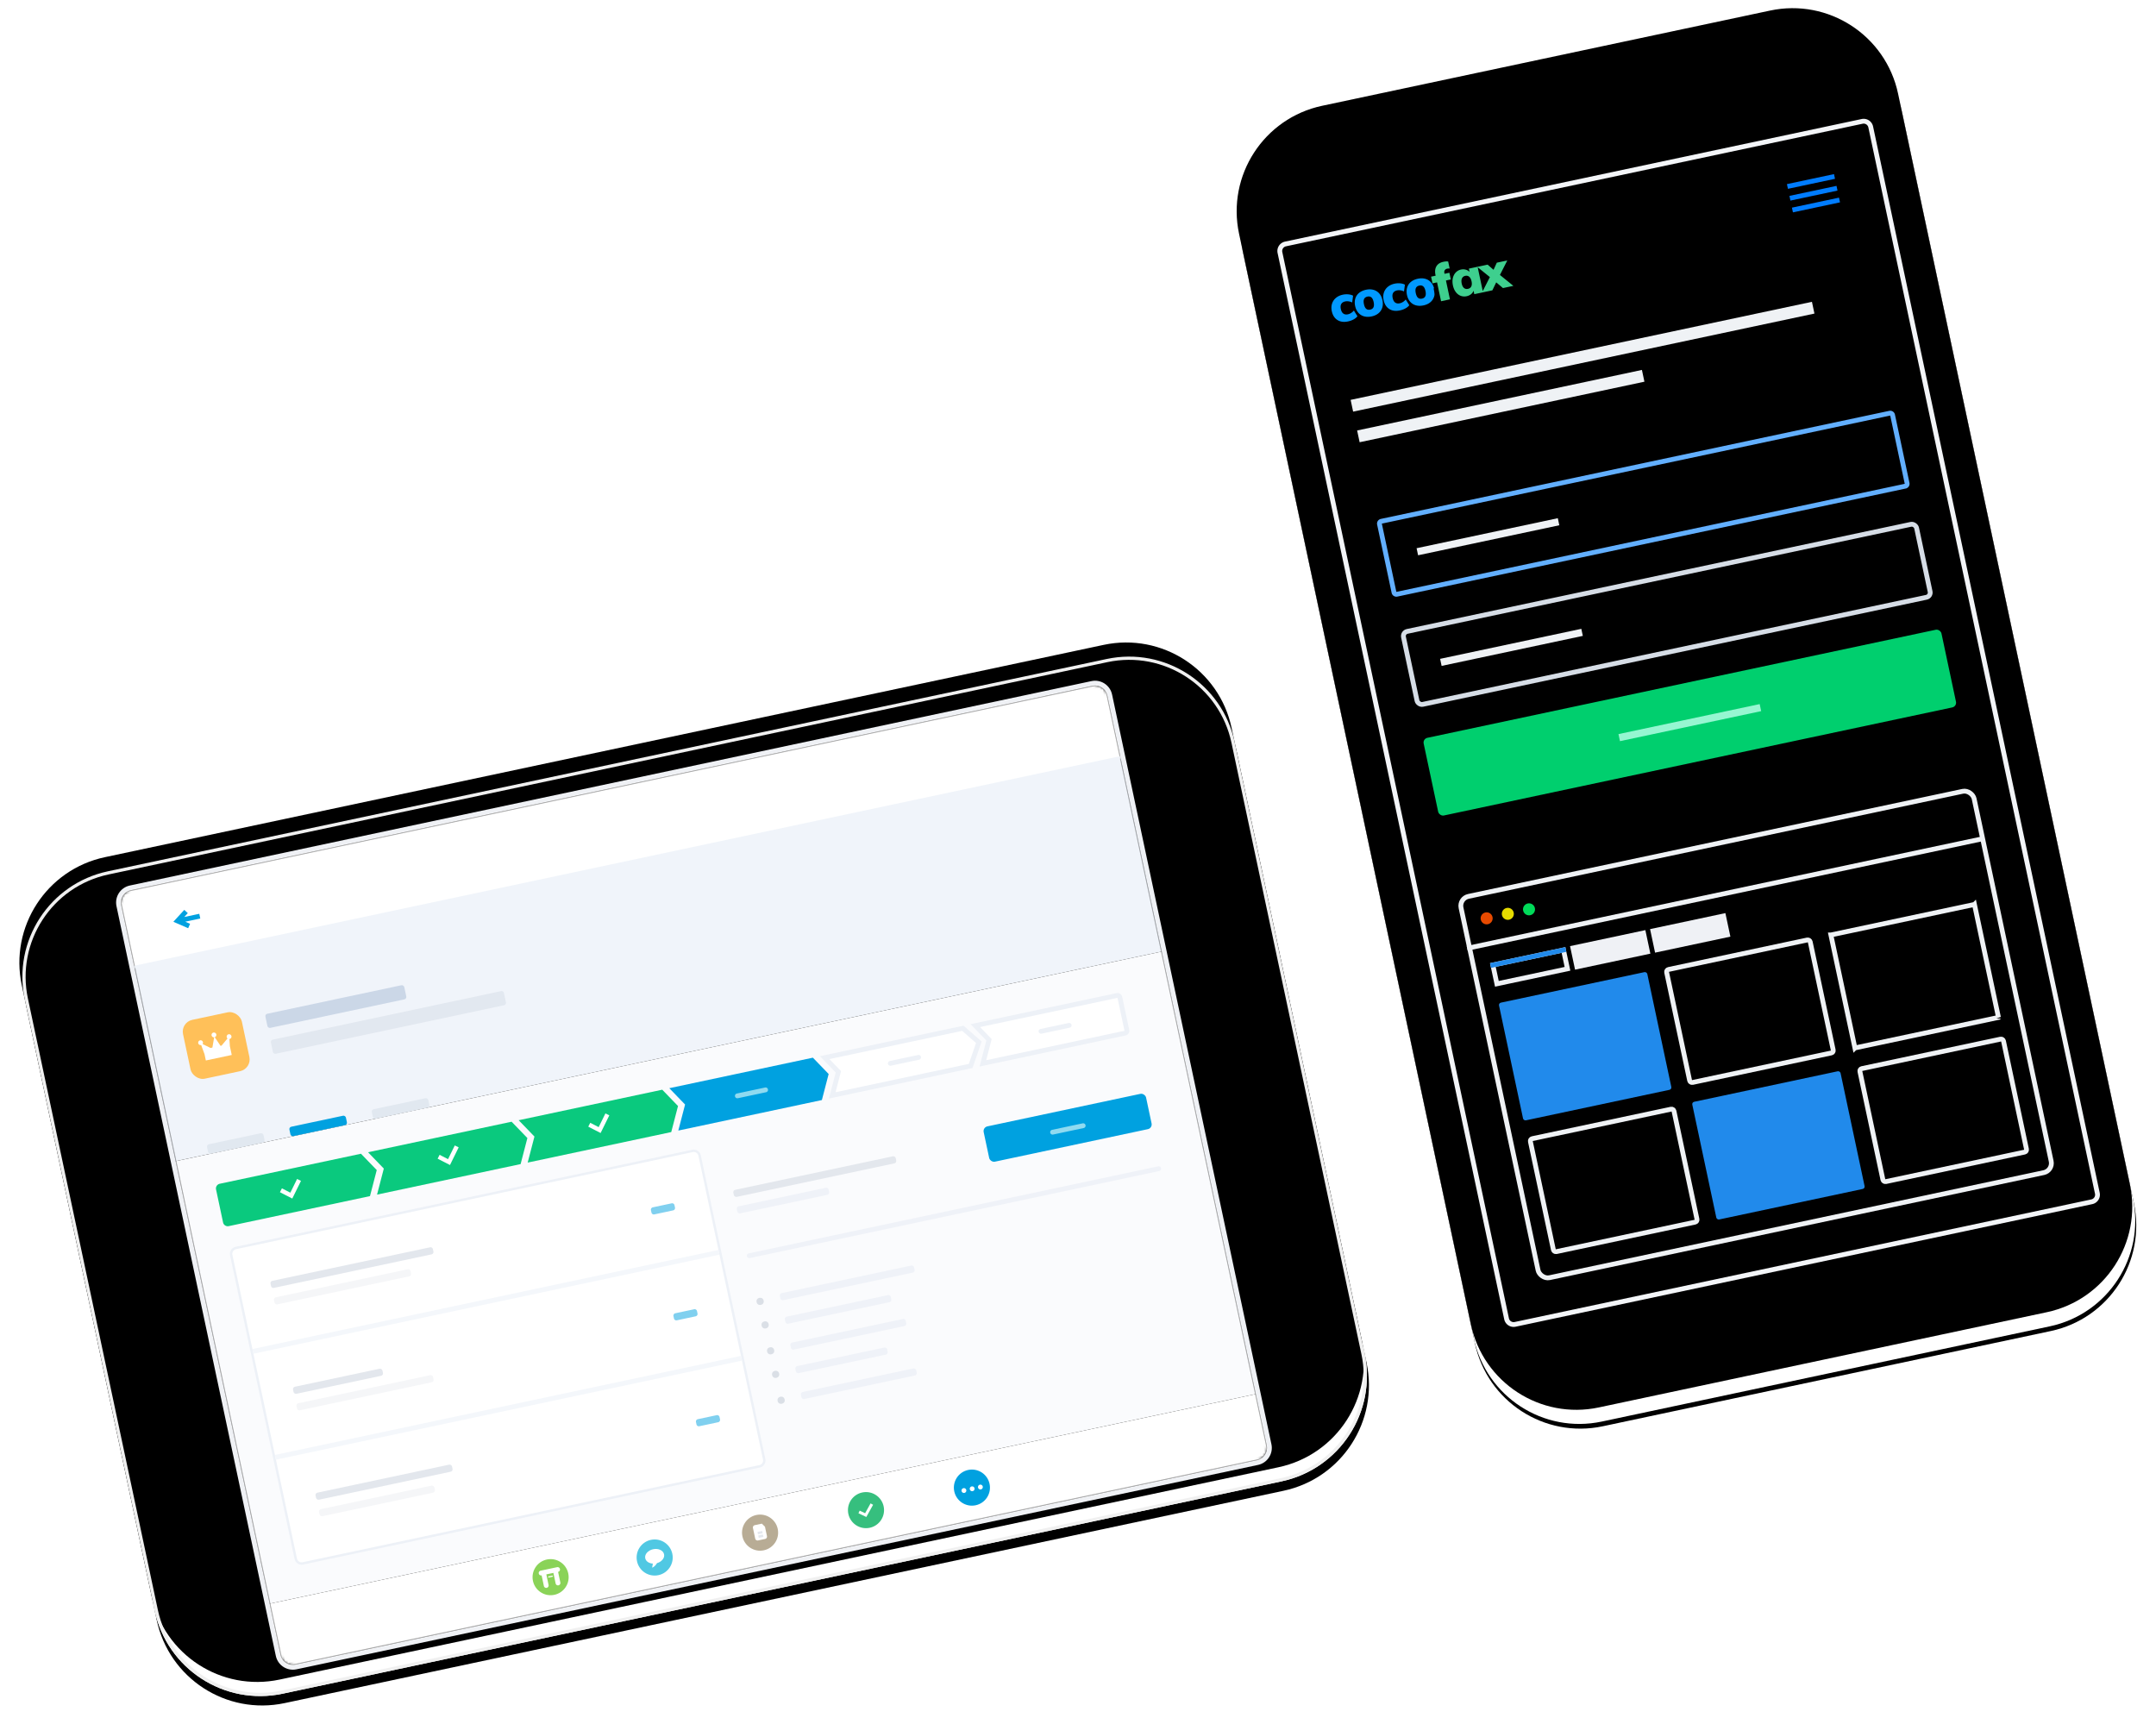 <svg width="896" height="714" xmlns="http://www.w3.org/2000/svg" xmlns:xlink="http://www.w3.org/1999/xlink">
  <defs>
    <filter x="-3.4%" y="-1.6%" width="104.6%" height="103.1%" filterUnits="objectBoundingBox" id="a">
      <feOffset dx="-4" in="SourceAlpha" result="shadowOffsetOuter1"/>
      <feGaussianBlur stdDeviation="2" in="shadowOffsetOuter1" result="shadowBlurOuter1"/>
      <feComposite in="shadowBlurOuter1" in2="SourceAlpha" operator="out" result="shadowBlurOuter1"/>
      <feColorMatrix values="0 0 0 0 0 0 0 0 0 0 0 0 0 0 0 0 0 0 0.101 0" in="shadowBlurOuter1"/>
    </filter>
    <filter x="-4.6%" y="-2.3%" width="106.9%" height="104.7%" filterUnits="objectBoundingBox" id="c">
      <feGaussianBlur stdDeviation="5" in="SourceAlpha" result="shadowBlurInner1"/>
      <feOffset dx="6" in="shadowBlurInner1" result="shadowOffsetInner1"/>
      <feComposite in="shadowOffsetInner1" in2="SourceAlpha" operator="arithmetic" k2="-1" k3="1" result="shadowInnerInner1"/>
      <feColorMatrix values="0 0 0 0 0.9 0 0 0 0 0.9 0 0 0 0 0.9 0 0 0 1 0" in="shadowInnerInner1"/>
    </filter>
    <filter x="-2.5%" y="-1.6%" width="105%" height="102.5%" filterUnits="objectBoundingBox" id="f">
      <feOffset dy="-2" in="SourceAlpha" result="shadowOffsetOuter1"/>
      <feGaussianBlur stdDeviation="2" in="shadowOffsetOuter1" result="shadowBlurOuter1"/>
      <feColorMatrix values="0 0 0 0 0.799 0 0 0 0 0.805 0 0 0 0 0.833 0 0 0 1 0" in="shadowBlurOuter1"/>
    </filter>
    <filter x="-3.9%" y="-2.4%" width="107.9%" height="104%" filterUnits="objectBoundingBox" id="h">
      <feGaussianBlur stdDeviation="4" in="SourceAlpha" result="shadowBlurInner1"/>
      <feOffset dy="6" in="shadowBlurInner1" result="shadowOffsetInner1"/>
      <feComposite in="shadowOffsetInner1" in2="SourceAlpha" operator="arithmetic" k2="-1" k3="1" result="shadowInnerInner1"/>
      <feColorMatrix values="0 0 0 0 0.9 0 0 0 0 0.9 0 0 0 0 0.9 0 0 0 1 0" in="shadowInnerInner1"/>
    </filter>
    <filter x="-53.6%" y="-78.1%" width="207.2%" height="318.7%" filterUnits="objectBoundingBox" id="i">
      <feOffset dy="5" in="SourceAlpha" result="shadowOffsetOuter1"/>
      <feGaussianBlur stdDeviation="5" in="shadowOffsetOuter1" result="shadowBlurOuter1"/>
      <feColorMatrix values="0 0 0 0 0.008 0 0 0 0 0.186 0 0 0 0 0.465 0 0 0 0.196 0" in="shadowBlurOuter1"/>
    </filter>
    <path d="M83-37.17C83-61.929 103.071-82 127.827-82h259.73c24.757 0 44.827 20.072 44.827 44.83v424.377c0 24.76-20.071 44.83-44.827 44.83h-259.73c-24.757 0-44.827-20.071-44.827-44.83V-37.17z" id="b"/>
    <path d="M48 15.234C48 12.344 50.344 10 53.222 10h408.556A5.229 5.229 0 01467 15.234v318.532c0 2.89-2.344 5.234-5.222 5.234H53.222A5.229 5.229 0 0148 333.766V15.234z" id="d"/>
    <path d="M0 44.83C0 20.07 20.067 0 44.832 0h190.336C259.928 0 280 20.07 280 44.83v463.34c0 24.76-20.067 44.83-44.832 44.83H44.832C20.072 553 0 532.93 0 508.17V44.83z" id="g"/>
    <path d="M80.112 27.063v10.131l4.098-5.069-4.098-5.062zm0 10.66H76.4v-1.475c-.306.513-.751.915-1.335 1.207a4.23 4.23 0 01-1.919.438c-.904 0-1.71-.228-2.419-.684-.71-.455-1.262-1.107-1.658-1.954-.396-.847-.594-1.827-.594-2.937 0-1.125.201-2.122.604-2.991.404-.869.96-1.545 1.669-2.03a4.154 4.154 0 012.398-.726c.695 0 1.331.153 1.908.46a3.453 3.453 0 011.346 1.228V26.87h7.977l1.96 2.607 1.94-2.607h4.463l-4.254 5.255 4.525 5.597H88.59l-2.252-2.905-2.253 2.905h-3.973zM67.608 25.011c-.445 0-.813.132-1.105.395-.292.264-.438.666-.438 1.207v.256h2.065v2.841h-2.065v8.011H62.29v-8.01h-1.94V26.87h1.94v-.299c0-1.467.372-2.613 1.116-3.439.744-.826 1.825-1.239 3.243-1.239.806 0 1.46.1 1.96.3v2.968c-.403-.1-.736-.15-1-.15zm6.706 9.997c.667 0 1.182-.235 1.543-.705.362-.47.543-1.146.543-2.03 0-.896-.181-1.583-.543-2.06-.361-.478-.876-.716-1.543-.716-.653 0-1.168.246-1.543.737-.376.491-.563 1.185-.563 2.083 0 .868.18 1.534.542 1.997.361.463.883.694 1.564.694z" id="j"/>
  </defs>
  <g fill="none" fill-rule="evenodd">
    <g transform="rotate(-12 1766.096 184.458)">
      <g transform="rotate(-90 257.692 175.019)">
        <use fill="#000" filter="url(#a)" xlink:href="#b"/>
        <use fill="#FFF" xlink:href="#b"/>
        <use fill="#000" filter="url(#c)" xlink:href="#b"/>
        <path stroke="#F0F0F0" stroke-width="1.345" d="M83.672-37.17v424.377c0 24.388 19.77 44.158 44.155 44.158h259.73c24.385 0 44.154-19.77 44.154-44.158V-37.17c0-24.387-19.769-44.158-44.154-44.158h-259.73c-24.385 0-44.155 19.771-44.155 44.158z" stroke-linejoin="square"/>
      </g>
      <mask id="e" fill="#fff">
        <use xlink:href="#d"/>
      </mask>
      <path stroke="#EFF1F5" stroke-width="2" d="M47 15.234C47 11.794 49.789 9 53.222 9h408.556c3.437 0 6.222 2.792 6.222 6.234v318.532c0 3.44-2.789 6.234-6.222 6.234H53.222c-3.437 0-6.222-2.792-6.222-6.234V15.234z"/>
      <path fill="#FFF" mask="url(#e)" d="M41 7h441v35H41z"/>
      <path fill="#F0F4FA" mask="url(#e)" d="M41 41h441v83H41z"/>
      <path fill="#FAFBFD" mask="url(#e)" d="M41 124h441v188H41z"/>
      <path fill="#FFF" mask="url(#e)" d="M41 312h441v38H41z"/>
    </g>
    <g transform="rotate(-12 2058.585 -144.487)">
      <g transform="translate(35 4)">
        <rect fill="#CBD7E7" width="59" height="6" rx="1"/>
        <path d="M0 11.99A.99.99 0 01.996 11h97.008c.55 0 .996.451.996.99v4.02a.99.99 0 01-.996.99H.996A.998.998 0 010 16.01v-4.02z" fill="#E2E8F0"/>
      </g>
      <g>
        <rect fill="#FFC059" width="25" height="25" rx="5"/>
        <path d="M9.98 13h.794l1.603-4.007a1 1 0 11.246 0L14.226 13h.44l3.04-2.392a1 1 0 11.718.39L18 13.937v3.748H7v-2.694L6.425 11H6.4a1 1 0 11.689-.275L9.98 13z" fill="#FFF"/>
      </g>
      <rect fill="#E1E8F0" y="52" width="24" height="4" rx="1"/>
      <rect fill="#00A1E0" x="35" y="52" width="24" height="4" rx="1"/>
      <rect fill="#E1E8F0" x="70" y="52" width="24" height="4" rx="1"/>
    </g>
    <g transform="rotate(-12 2386.83 -178.987)">
      <path d="M62 0l5 8-5 10H1.993C.893 18 0 17.107 0 16.005V1.995A2 2 0 011.993 0H62z" fill="#0AC97E"/>
      <path d="M65 0h61l5 8-5 10H65l5-10-5-8z" fill="#0AC97E"/>
      <path d="M129 0h61l5 8-5 10h-61l5-10-5-8z" fill="#0AC97E"/>
      <path d="M193 0h61l5 8-5 10h-61l5-10-5-8z" fill="#00A1E0"/>
      <path d="M258.618 17h58.816l5.363-8.938L317.5 1h-58.696l4.341 6.946L258.618 17z" fill="#FFF" stroke="#EDF1F7" stroke-width="2"/>
      <path d="M322.618 17h60.379c.55 0 1.003-.45 1.003-.995V1.995A.999.999 0 00382.997 1h-60.193l4.341 6.946L322.618 17z" stroke="#EDF1F7" stroke-width="2" fill="#FFF"/>
      <path d="M27 8.5l1.94 1.583 1.122.917L34 6M94 8.5l1.94 1.583 1.123.917L101 6M158 8.5l1.94 1.583 1.123.917L165 6" stroke="#FFF" stroke-width="1.8" stroke-linecap="square"/>
      <path d="M219 9c0-.552.45-1 1.007-1h11.986c.556 0 1.007.444 1.007 1 0 .552-.45 1-1.007 1h-11.986A1.001 1.001 0 01219 9z" fill="#90DAF0"/>
      <path d="M284 9c0-.552.45-1 1.007-1h11.986c.556 0 1.007.444 1.007 1 0 .552-.45 1-1.007 1h-11.986A1.001 1.001 0 01284 9z" fill="#EDF1F7"/>
      <rect fill="#EDF1F7" x="348" y="8" width="14" height="2" rx="1"/>
    </g>
    <g transform="rotate(-12 2515.274 -192.487)">
      <path d="M.5 3.009V131.99a2.499 2.499 0 002.502 2.509h193.996a2.505 2.505 0 002.502-2.509V3.01A2.499 2.499 0 00196.998.5H3.002A2.505 2.505 0 00.5 3.009z" stroke="#EDF1F7" fill="#FFF"/>
      <path d="M14 17.999c0-.552.44-.999 1.002-.999h66.996a.998.998 0 011.002.999v1.002c0 .552-.44.999-1.002.999H15.002A.998.998 0 0114 19.001v-1.002z" fill="#E3E7ED"/>
      <rect fill="#E3E7ED" x="14" y="62" width="38" height="3" rx="1"/>
      <path d="M14 24.999c0-.552.45-.999 1.007-.999h55.986a1 1 0 011.007.999v1.002c0 .552-.45.999-1.007.999H15.007A1 1 0 0114 26.001v-1.002zM14 69.999c0-.552.45-.999 1.007-.999h55.986a1 1 0 011.007.999v1.002c0 .552-.45.999-1.007.999H15.007A1 1 0 0114 71.001v-1.002z" fill="#F5F6F8"/>
      <rect fill="#E3E7ED" x="14" y="107" width="58" height="3" rx="1"/>
      <rect fill="#F5F6F8" x="14" y="114" width="49" height="3" rx="1"/>
      <path fill="#F4F7FB" d="M1 43h198v2H1zM1 88h198v2H1z"/>
      <path d="M175 20.999c0-.552.456-.999.995-.999h8.01c.55 0 .995.443.995.999v1.002c0 .552-.456.999-.995.999h-8.01a.994.994 0 01-.995-.999v-1.002zM175 65.999c0-.552.456-.999.995-.999h8.01c.55 0 .995.443.995.999v1.002c0 .552-.456.999-.995.999h-8.01a.994.994 0 01-.995-.999v-1.002zM175 110.999c0-.552.456-.999.995-.999h8.01c.55 0 .995.443.995.999v1.002c0 .552-.456.999-.995.999h-8.01a.994.994 0 01-.995-.999v-1.002z" fill="#80D0EF"/>
    </g>
    <g transform="rotate(-12 2486.39 -1199.495)">
      <rect fill="#E3E7ED" y="4" width="69" height="3" rx="1"/>
      <path d="M0 11.999A.994.994 0 011.003 11h36.994a.998.998 0 011.003.999v1.002a.994.994 0 01-1.003.999H1.003A.998.998 0 010 13.001v-1.002zM10 50.999A.996.996 0 0111.001 50H66a.997.997 0 011.001.999v1.002a.996.996 0 01-1.001.999H11A.997.997 0 0110 52.001v-1.002zM10 60.999A.999.999 0 0111.003 60h42.994a.998.998 0 011.003.999v1.002a.999.999 0 01-1.003.999H11.003A.998.998 0 0110 62.001v-1.002zM10 71.999c0-.552.454-.999 1.001-.999h46.998a.997.997 0 011.001.999v1.002c0 .552-.454.999-1.001.999H11.001A.997.997 0 0110 73.001v-1.002zM10 81.999A.994.994 0 0111.003 81h36.994a.998.998 0 011.003.999v1.002a.994.994 0 01-1.003.999H11.003A.998.998 0 0110 83.001v-1.002z" fill="#EFF2F8"/>
      <rect fill="#EFF2F8" x="10" y="92" width="49" height="3" rx="1"/>
      <path d="M0 32c0-.552.444-1 1-1h174c.552 0 1 .444 1 1 0 .552-.444 1-1 1H1c-.552 0-1-.444-1-1z" fill="#EFF2F8"/>
      <circle fill="#DADFE6" cx="1.5" cy="51.5" r="1.5"/>
      <circle fill="#DADFE6" cx="1.5" cy="61.5" r="1.5"/>
      <circle fill="#DADFE6" cx="1.5" cy="72.5" r="1.5"/>
      <circle fill="#DADFE6" cx="1.5" cy="82.5" r="1.5"/>
      <circle fill="#DADFE6" cx="1.5" cy="93.5" r="1.5"/>
      <g transform="translate(107)">
        <rect fill="#00A1E0" width="69" height="15" rx="2"/>
        <path d="M27 8c0-.552.449-1 1.007-1h12.986C41.549 7 42 7.444 42 8c0 .552-.449 1-1.007 1H28.007A1.001 1.001 0 0127 8z" fill="#90DAF0"/>
      </g>
    </g>
    <g transform="rotate(-12 3200.38 -721.42)">
      <circle fill="#8AD358" cx="7.5" cy="7.5" r="7.5"/>
      <path d="M9 6H6v4.497A.999.999 0 015 11.5c-.552 0-1-.438-1-1.003V6h-.002A.996.996 0 013 5c0-.552.446-1 .998-1h7.004c.551 0 .998.444.998 1 0 .552-.446 1-.998 1H11v4.497a.999.999 0 01-1 1.003c-.552 0-1-.438-1-1.003V6zM6.5 7.25c0-.138.108-.25.245-.25h1.51a.25.25 0 01.245.25c0 .138-.108.25-.245.25h-1.51a.25.25 0 01-.245-.25z" fill="#FFF"/>
    </g>
    <g transform="rotate(-12 3183.138 -931.236)">
      <circle fill="#50C8E3" cx="7.5" cy="7.5" r="7.5"/>
      <path d="M6.24 9.822C4.7 9.405 3.6 8.3 3.6 7c0-1.657 1.79-3 4-3s4 1.343 4 3c0 1.56-1.589 2.843-3.62 2.987-.605.618-1.492 1.34-2.38 1.409l.64-1.574z" fill="#FFF"/>
    </g>
    <g transform="rotate(-12 3155.88 -1144.809)">
      <circle fill="#B8AC95" cx="7.5" cy="7.5" r="7.5"/>
      <path d="M6 10.5a1 1 0 01-1-1.001V5A1 1 0 016.01 4H9l1 1.5v4c0 .552-.444 1-1 1H6z" fill="#FFF"/>
      <path d="M6.5 7h2v1h-2V7zm0 1.5h2v1h-2v-1z" fill="#E4E8EE"/>
    </g>
    <g transform="rotate(-12 3133.38 -1358.882)">
      <circle fill="#36BF7E" cx="7.5" cy="7.5" r="7.5"/>
      <path stroke="#FFF" stroke-width="1.2" stroke-linecap="square" d="M5 8l1.955 1.5L10 6"/>
    </g>
    <g transform="rotate(-12 3110.88 -1572.955)">
      <circle fill="#00A1E0" cx="7.5" cy="7.5" r="7.5"/>
      <path d="M4 9a1 1 0 110-2 1 1 0 010 2zm3.5 0a1 1 0 110-2 1 1 0 010 2zM11 9a1 1 0 110-2 1 1 0 010 2z" fill="#FFF"/>
    </g>
    <g stroke="#00A1E0" stroke-linecap="square" stroke-width="2">
      <path d="M77.677 384.412l-3.944-1.718 2.904-3.173M74.712 382.486l7.336-1.56"/>
    </g>
    <g>
      <g transform="rotate(168 419.381 317.997)">
        <use fill="#000" filter="url(#f)" xlink:href="#g"/>
        <use fill="#FFF" xlink:href="#g"/>
        <use fill="#000" filter="url(#h)" xlink:href="#g"/>
      </g>
      <path d="M531.926 104.941l94.182 443.096a2.997 2.997 0 003.559 2.313l239.647-50.938a2.998 2.998 0 002.31-3.561L777.44 52.755a2.997 2.997 0 00-3.559-2.313L534.235 101.38a2.998 2.998 0 00-2.31 3.561z" stroke="#F3F5F8" stroke-width="2"/>
      <path d="M561.298 166.17l191.716-40.751 1.04 4.89-191.717 40.751-1.04-4.89zM564 178.886l118.356-25.158 1.04 4.891-118.356 25.157-1.04-4.89z" fill="#EFF2F5"/>
      <path d="M742.619 76.512l19.563-4.159.416 1.957-19.563 4.158-.416-1.956zm1.04 4.89l19.562-4.158.416 1.956-19.563 4.159-.416-1.957zm1.039 4.891l19.563-4.158.416 1.956-19.563 4.158-.416-1.956z" fill="#007CFF"/>
      <path d="M573.295 217.806l6.029 28.362c.115.54.649.886 1.19.771l211.273-44.907a.996.996 0 00.773-1.19l-6.028-28.36a1.005 1.005 0 00-1.19-.773l-211.274 44.908a.996.996 0 00-.773 1.189z" stroke="#62AFFF" stroke-width="2"/>
      <path fill="#EFF2F5" d="M588.714 227.817l58.689-12.475.623 2.934-58.689 12.475z"/>
      <g transform="rotate(-12 1537.352 -2636.11)">
        <rect stroke="#D6DDE6" stroke-width="2" x="1" y="1" width="218" height="31" rx="2"/>
        <path fill="#EFF2F5" d="M14 15h60v3H14z"/>
      </g>
      <g transform="rotate(-12 1756.182 -2659.11)">
        <rect fill="#00CF6E" width="220" height="33" rx="2"/>
        <path fill="#96F6D1" d="M80 15h60v3H80z"/>
      </g>
      <path d="M560.243 133.57c-1.754.373-3.232.177-4.432-.587-1.2-.764-1.979-1.989-2.337-3.675-.237-1.114-.204-2.147.098-3.1a5.12 5.12 0 011.61-2.406c.771-.651 1.728-1.099 2.87-1.341a7.637 7.637 0 012.317-.133c.784.074 1.434.26 1.952.557l-.383 2.812a4.426 4.426 0 00-1.44-.458 4.144 4.144 0 00-1.466.027c-.761.162-1.299.51-1.612 1.042-.313.532-.377 1.237-.19 2.115.19.891.536 1.52 1.04 1.886.505.366 1.144.467 1.92.302a4.06 4.06 0 001.34-.569 4.458 4.458 0 001.119-1.002l1.484 2.37c-.363.5-.89.94-1.585 1.32-.694.38-1.462.66-2.305.84zm9.802-2.084c-1.156.246-2.21.237-3.16-.027a4.783 4.783 0 01-2.388-1.502c-.64-.737-1.08-1.67-1.32-2.798-.24-1.129-.217-2.16.067-3.094a4.783 4.783 0 011.57-2.343c.763-.628 1.722-1.065 2.878-1.31 1.142-.243 2.186-.229 3.132.044a4.882 4.882 0 012.377 1.503c.639.731 1.078 1.66 1.318 2.789.24 1.128.217 2.156-.07 3.083a4.882 4.882 0 01-1.56 2.34c-.753.634-1.701 1.072-2.844 1.315zm-.6-2.82c1.334-.284 1.808-1.331 1.423-3.142-.196-.92-.507-1.563-.933-1.931-.427-.368-.973-.481-1.64-.34-.68.145-1.143.473-1.39.984-.246.51-.272 1.226-.076 2.145.198.934.514 1.584.947 1.95.433.367.99.478 1.67.333zm12.34.325c-1.753.372-3.23.177-4.43-.587-1.2-.764-1.98-1.99-2.338-3.675-.237-1.114-.204-2.147.098-3.1a5.12 5.12 0 011.61-2.406c.771-.651 1.728-1.099 2.87-1.342a7.637 7.637 0 012.317-.132c.784.074 1.434.26 1.952.557l-.383 2.812a4.426 4.426 0 00-1.44-.459 4.144 4.144 0 00-1.466.028c-.761.162-1.299.509-1.612 1.041-.313.533-.376 1.238-.19 2.116.19.891.536 1.52 1.04 1.886.505.366 1.145.466 1.92.302a4.06 4.06 0 001.34-.569 4.458 4.458 0 001.119-1.002l1.484 2.37c-.362.5-.89.94-1.585 1.32-.693.38-1.462.66-2.305.84zm9.804-2.084c-1.156.246-2.21.237-3.162-.027a4.783 4.783 0 01-2.387-1.502c-.64-.737-1.08-1.67-1.32-2.799-.24-1.128-.217-2.16.068-3.093a4.783 4.783 0 011.57-2.343c.762-.628 1.72-1.065 2.877-1.31 1.142-.243 2.186-.229 3.132.043a4.882 4.882 0 012.378 1.504c.638.73 1.077 1.66 1.317 2.789.24 1.128.217 2.156-.07 3.083a4.882 4.882 0 01-1.56 2.34c-.753.634-1.701 1.072-2.843 1.315zm-.6-2.82c1.333-.284 1.807-1.331 1.422-3.142-.196-.92-.507-1.563-.933-1.931-.427-.368-.973-.481-1.64-.34-.68.145-1.143.473-1.39.984-.246.51-.272 1.226-.076 2.145.198.934.514 1.584.947 1.95.433.367.99.478 1.67.333z" fill="#09F"/>
      <g transform="rotate(-12 746.645 -2471.238)">
        <use fill="#000" filter="url(#i)" xlink:href="#j"/>
        <use fill="#3ECF8E" xlink:href="#j"/>
      </g>
      <g transform="rotate(-12 2074.914 -2692.61)">
        <rect stroke="#EFF2F5" stroke-width="2" x="1" y="1" width="218" height="162" rx="4"/>
        <path fill="#EFF2F5" d="M0 21h219v2H0z"/>
        <rect fill="#218AEB" x="8" y="47" width="63" height="50" rx="1"/>
        <rect stroke="#EFF2F5" stroke-width="2" x="9" y="105" width="61" height="48" rx="1"/>
        <rect stroke="#EFF2F5" stroke-width="2" x="79" y="48" width="61" height="48" rx="1"/>
        <rect fill="#218AEB" x="78" y="104" width="63" height="50" rx="1"/>
        <path d="M149 47.999V96l.002-.001h60.996s.002-.002.002.001V48l-.002.001h-60.996s-.002.002-.002-.001z" stroke="#EFF2F5" stroke-width="2"/>
        <rect stroke="#EFF2F5" stroke-width="2" x="149" y="105" width="61" height="48" rx="1"/>
        <g transform="translate(8 9)">
          <circle fill="#E74A00" cx="2.5" cy="2.5" r="2.5"/>
          <circle fill="#E6DB00" cx="11.5" cy="2.5" r="2.5"/>
          <circle fill="#00DA59" cx="20.5" cy="2.5" r="2.5"/>
        </g>
        <path stroke="#EFF1F5" stroke-width="2" d="M9 31h30v8H9z"/>
        <path fill="#218AEB" d="M8 30h32v2H8z"/>
        <path fill="#EFF1F5" d="M42 30h32v10H42zM76 30h32v10H76z"/>
      </g>
    </g>
  </g>
</svg>
